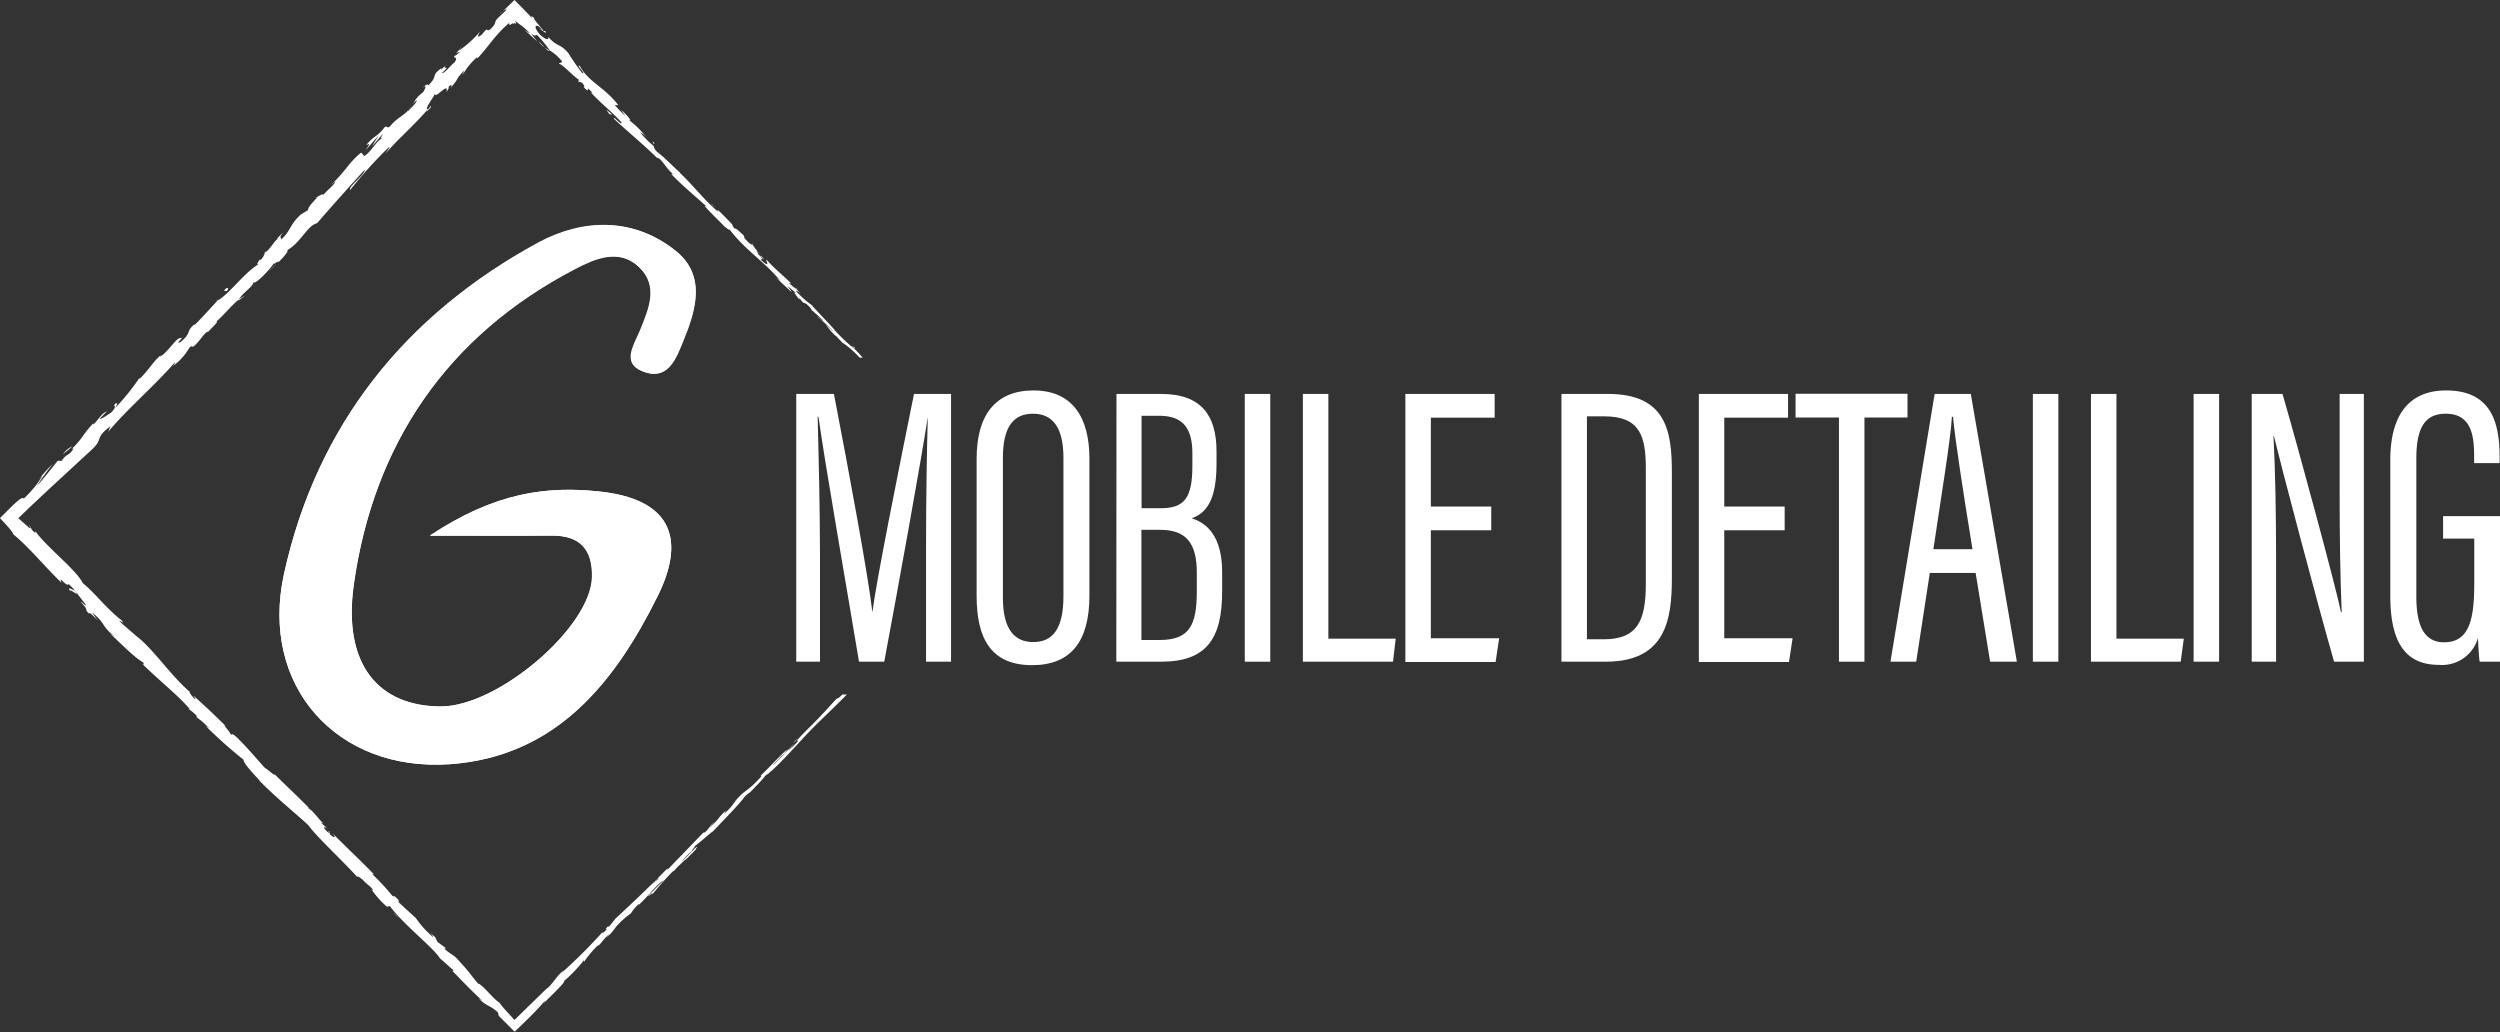 <?xml version="1.0" encoding="UTF-8"?>
<svg data-bbox="0 0 315.86 130.35" viewBox="0 0 315.86 130.39" xmlns="http://www.w3.org/2000/svg" data-type="color">
    <rect x="0" y="0" width="315.86" height="130.39" fill="#333333" stroke="none"/>
    <g>
        <path d="M54.3 67.68h15.3c3.64-.06 5.27 1.72 5.18 5.26-.17 6.35-11.89 16.36-19.11 16.33-7.83 0-12.38-5.27-11-15.37 2.5-17.77 11.78-31.47 27.94-39.95 2.42-1.27 5.49-2.67 8.07-.26s1.26 5.34.19 8c-.83 2-2.58 4.43.82 5.38 2.79.77 3.75-2 4.57-4 1.66-3.93 3-8.35-1-11.46-5.29-4.18-11.63-4-17.22-1C51.2 39.76 40 53.73 35.87 72.55c-3.06 14.07 6.63 25 21 24 13.33-1 20.75-10.24 26.2-21.2 3.85-7.72 1.27-12.35-7.33-13.25-6.62-.71-13.2.09-21.44 5.58Z" fill="#ffffff" data-color="1"/>
        <path d="M54.3 67.68c8.24-5.49 14.82-6.29 21.44-5.58 8.6.91 11.18 5.53 7.34 13.25-5.45 11-12.87 20.25-26.2 21.2-14.38 1-24.07-9.93-21-24C40 53.73 51.2 39.76 68.11 30.66c5.59-3 11.93-3.21 17.22 1 3.94 3.11 2.63 7.53 1 11.46-.82 2-1.78 4.74-4.57 4-3.4-1-1.65-3.33-.82-5.38 1.07-2.67 2.38-5.59-.19-8s-5.65-1-8.07.26c-16.19 8.41-25.47 22.11-27.97 39.88-1.42 10.1 3.13 15.34 11 15.37 7.22 0 18.94-10 19.11-16.33.09-3.54-1.54-5.32-5.18-5.26-4.17.07-8.31.02-15.34.02Z" fill="#ffffff" data-color="1"/>
        <path d="M117 69.12c0-6.31.12-12.88.22-16.44-.86 5.63-3.61 20.8-5.5 30.92h-3.19c-1.44-8.68-4.29-24.94-5.12-30.94h-.1c.1 3.92.29 11.6.29 17.39V83.6h-3V49.77h4.76c2 10.33 4.4 23.38 4.86 27.59.52-4.08 3.29-17.88 5.26-27.59h4.68V83.6H117Z" fill="#ffffff" data-color="1"/>
        <path d="M137.64 57.92v17.34c0 5.82-2.37 8.78-7.25 8.78-5.18 0-7-3.38-7-8.74V57.94c0-5.58 2.46-8.61 7.18-8.61 5.01 0 7.07 3.52 7.07 8.59Zm-10.93-.08v17.68c0 4 1.47 5.6 3.83 5.6s3.82-1.53 3.82-5.78V57.85c0-3.8-1.33-5.58-3.85-5.58s-3.8 1.73-3.8 5.57Z" fill="#ffffff" data-color="1"/>
        <path d="M141.06 49.77h5.64c5.12 0 7 2.77 7 7.27v1.59c0 4.75-1.4 6.22-3.14 6.86 1.91.57 3.85 2.26 3.85 6.78v2.49c0 5.93-2 8.84-7.69 8.84h-5.68Zm5.59 14.44c3 0 4-1.3 4-5.37v-1.57c0-3.12-1.16-4.74-4.16-4.74h-2.26v11.68Zm-2.44 16.65h2.28c3.78 0 4.72-1.84 4.72-6.16v-2.36c0-3.78-1.4-5.4-4.64-5.4h-2.36Z" fill="#ffffff" data-color="1"/>
        <path d="M160.49 49.77V83.6h-3.22V49.77Z" fill="#ffffff" data-color="1"/>
        <path d="M164.61 49.77h3.22v30.92h8.51L176 83.6h-11.39Z" fill="#ffffff" data-color="1"/>
        <path d="M188.41 67h-7.63v13.64h8.63l-.45 3h-11.4V49.77h11.28v3h-8.06V64h7.63Z" fill="#ffffff" data-color="1"/>
        <path d="M197.28 49.77h5.88c7.34 0 8.07 4.7 8.07 9.86v13.45c0 5.2-.78 10.52-8.35 10.52h-5.6Zm3.22 31h2.13c4.25 0 5.31-2.34 5.31-7V59.2c0-4.1-.73-6.6-5.27-6.6h-2.17Z" fill="#ffffff" data-color="1"/>
        <path d="M225.48 67h-7.63v13.64h8.63l-.45 3h-11.39V49.77h11.27v3h-8.06V64h7.63Z" fill="#ffffff" data-color="1"/>
        <path d="M232.34 52.75h-5.48v-3H241v3h-5.44V83.6h-3.22Z" fill="#ffffff" data-color="1"/>
        <path d="M243.82 72.39 242.1 83.6h-3.25l5.58-33.83H249l5.82 33.83h-3.38l-1.83-11.21Zm5.39-3c-1.28-7.85-2.16-13.68-2.46-16.73h-.14c-.12 2.58-1.38 10.27-2.34 16.73Z" fill="#ffffff" data-color="1"/>
        <path d="M260.06 49.77V83.6h-3.22V49.77Z" fill="#ffffff" data-color="1"/>
        <path d="M264.18 49.77h3.22v30.92h8.51l-.39 2.91h-11.34Z" fill="#ffffff" data-color="1"/>
        <path d="M280.37 49.77V83.6h-3.22V49.77Z" fill="#ffffff" data-color="1"/>
        <path d="M284.49 83.6V49.77h3.89c1.93 6.61 6.8 24.59 7.39 27.58h.09c-.19-4.64-.26-9.4-.26-14.91V49.77h3.06V83.6h-3.76c-2-6.89-6.9-25.53-7.61-28.52h-.05c.22 4.07.33 9.67.33 15.78V83.6Z" fill="#ffffff" data-color="1"/>
        <path d="M315.86 83.6h-2.57c-.09-.54-.19-2.25-.21-3a4.73 4.73 0 0 1-4.95 3.4c-4.61 0-6.13-3.42-6.13-8.75V58.12c0-5.55 2.26-8.79 7.05-8.79 5.61 0 6.76 3.92 6.76 8.37v.81h-3.22v-.85c0-2.5-.29-5.39-3.58-5.39-2.46 0-3.72 1.53-3.72 5.64v17.47c0 3.48.89 5.77 3.5 5.77 3.3 0 3.82-3.09 3.82-7.61v-5.49h-3.94v-2.84h7.19Z" fill="#ffffff" data-color="1"/>
        <path d="m90.45 26.4.22.25c-.06-.07-.13-.16-.22-.25Z" fill="#ffffff" data-color="1"/>
        <path d="M68.18 3.65c.17.16.27.21.3.2-.18-.15-.32-.26-.3-.2Z" fill="#ffffff" data-color="1"/>
        <path d="m63.15 1.76.38-.35a1.46 1.46 0 0 0-.38.35Z" fill="#ffffff" data-color="1"/>
        <path d="m90.45 26.4-.55-.65c-.09.01.27.34.55.65Z" fill="#ffffff" data-color="1"/>
        <path d="m100.43 36.27.18.19.2.1Z" fill="#ffffff" data-color="1"/>
        <path d="M108 43.93a.64.64 0 0 0-.41-.18 1.59 1.59 0 0 1 .43.32s-.02-.07-.02-.14Z" fill="#ffffff" data-color="1"/>
        <path d="M95.05 30.75a.26.26 0 0 0 0-.11s-.05.06 0 .11Z" fill="#ffffff" data-color="1"/>
        <path d="M55.84 8.58c.16-.24.09-.13 0 0Z" fill="#ffffff" data-color="1"/>
        <path d="M9 74.82c-.59-.87 1.38 1 .43-.25.02.16-1.27-.75-.43.25Z" fill="#ffffff" data-color="1"/>
        <path d="m9.41 74.57-.09-.12Z" fill="#ffffff" data-color="1"/>
        <path d="M39.8 25a.87.87 0 0 0 .25-.08s-.05-.04-.25.08Z" fill="#ffffff" data-color="1"/>
        <path d="m52.13 13.13-.33.28a2.51 2.51 0 0 0 .33-.28Z" fill="#ffffff" data-color="1"/>
        <path d="M33.81 31.51a2.2 2.2 0 0 0-.45.43l.09-.05a1.18 1.18 0 0 1 .36-.38Z" fill="#ffffff" data-color="1"/>
        <path d="m27.3 38.05.16-.08.19-.22Z" fill="#ffffff" data-color="1"/>
        <path d="M100.16 93.88a3.19 3.19 0 0 1 .35-.25c-.14.06.81-.91-.35.25Z" fill="#ffffff" data-color="1"/>
        <path d="m35 33.27-1.07 1c.35-.27.74-.63 1.07-1Z" fill="#ffffff" data-color="1"/>
        <path d="m54.06 117.63.25.23a1.64 1.64 0 0 0-.25-.23Z" fill="#ffffff" data-color="1"/>
        <path d="M30.91 37.37a3.91 3.91 0 0 0-.71.46.37.37 0 0 0-.07.16Z" fill="#ffffff" data-color="1"/>
        <path d="M107 87.75h-.58c-.79.79-.37.26-.77.59-.73.75-1.23 1.38-1.79 1.92 0 0-.16.13 0 0-.72.83-2.32 2.3-3.16 3.28l-.13.1c.18-.11.24-.09.24 0a7.77 7.77 0 0 1-1 1 3.94 3.94 0 0 0 .39-.45l-.45.48c-.49.35.61-.66.56-.71-.89.93-1.88 2-2.6 2.71-.22.07 1.6-1.64.61-.78l1.11-1c-.94.71.66-.64-.22 0-1.44 1.38-1.55 1.61-3 3-.28.36.17 0-.11.31-1.93 2.08-1.78 1.37-3.15 2.94a7.11 7.11 0 0 1-1.48 1.68l.26-.45c-1.38 1.35-.65.91-2.15 2.27.22-.29 1-1.1.83-.91-1 .85-.61.71-1.32 1.42l-.24.06-4.59 4.75c.06-.12.31-.42-.1-.08-2 2.07-4.38 4.31-6.41 6.19l-.66.84c-.18.17-.37.28-.2.07-.8.73 0 .1-.31.5s-.63.52-.39.22a70.28 70.28 0 0 1-5.19 5.18l.25-.31C70 123.63 70.15 124 69 125l.18-.21-2.27 2.21-1.91 1.87-.91-1c-.38-.42-.74-.82-1-1.21-.51-.18-2.3-2.45-2.68-2.38-1.25-1.49-.82-1.14-2.67-3.16-.5-.52-.91-.62-1.57-1.23l.11-.14-1-.74-.31-.62-.63-.56c.23.24.45.56.37.56a12 12 0 0 1-2.16-2.39l-2.31-2.11c.1 0 .48.35.81.61-1.31-1-.08-.35-1.27-1.32.11.18-.16 0-.21 0a28.43 28.43 0 0 0-2.57-2.77l.27.08c-1.61-1.67-3.49-3.42-5.32-5.27.62.7.3.72-.26.19l-.06-.36c-.44-.26.5.62-.32 0-.67-.71-.29-.64.15-.29l-.89-.79c0-.09.22.08.33.08-.44-.25-1.29-1.6-1.94-1.94V102c-1.83-1.85-2.72-2.64-4.21-4.13-.17.1-.72-.52-1.28-.85-1.05-1.15-2.16-2.49-3.49-3.81-1-.87-.39-.15-.89-.49.06-.2-1.28-1.52-.5-.92-1.61-1.58-2.05-2-4.16-3.93.16.27.38.54.21.46-.39-.34-.77-.89-.66-.9l.11.08c-2.46-2.06-4.8-5.63-6.88-7.15l.12.09-2-1.73c-.83-.88.62.41.07-.31-2.24-1.79-3.13-3.23-4.94-4.74-.85-1.71-4.57-4.54-6-6.56v.21c-.55-.35-.48-.61-.78-1 0 .13.39.58 0 .36l-1.37-1.21 1.77-1.7 2.52-2.35 5.06-4.67c1.46-1.39.24-1.38 2.3-2.9l-.3.71c2.63-3.11 5.9-5.84 8.5-8.86-.12.22-.06.29-.33.56a7.36 7.36 0 0 0 2.09-2.32c.45-.42.21 0 .55-.19.69-.5 1.3-1.69 1.77-1.85.08 0-.12.22-.21.34.31-.46 1.83-1.78 1.28-1.59 1.14-1 1.94-2.09 2.89-2.82.34-.76 1.91-1.71 1.79-2.17.23.38 2.1-1.6 2.62-2.41-.13.32.68-.48.55-.09.76-.77 1.4-1.52 1.11-1.54 1.77-1 2.53-3.11 3.79-3.42a344.5 344.5 0 0 1 6-6.73c.24.39-2.22 2.27-1.81 2.52A57.22 57.22 0 0 1 49 18.72c.54-.45-.15.42-.26.64 1.8-2.05 3.76-3.69 5.31-5.57a1.54 1.54 0 0 1-.28.45c.33-.35.83-.74.65-.85l-.29.37c-.76.33.9-1.79.84-2-.15 1 1.81-1.58 1.43-.14.19-.25.4-.6.25-.64.36-.31.53-.35.3.1 1.14-1.29.55-1 1.65-2.11.07.07-.13.32-.16.52a8.32 8.32 0 0 1 1.83-2.26c0 .1.15.05-.13.33 1.56-1.6 2.37-3.12 4.2-4.67-.05.37.13.24.24.17s.29-.21.35 0l.07-.17.22.12c0-.12-.08-.25-.14-.4a7.61 7.61 0 0 0 .75.59A7.1 7.1 0 0 1 67 4.26l-.73-.49 1.6 1.47-.77-1c1 .69.25-.43 1.27.74a13.69 13.69 0 0 1 1.1 1.4A5.89 5.89 0 0 1 71 7.74c.08.24-.41.16-.36.31.61.19 2 1.86 2.73 2.14-.22-.11-.36 0-.33.09l.5.17c.33.43.36.51.2.55 1.12 1.17-.06-.67 1.17.82-.12-.1-.09 0-.34-.22 1.31 1.43 2.76 2.53 3.94 3.85.15.6-1.16-1-.92-.42 1.87 1.75 4 3.46 5.75 5.25l-.34-.34c.53-.05 1.17 1.44 2.19 2.18-.23-.19-.44-.12-.35-.1 1.17 1.24 2.54 2.37 4.45 4.09L89 26c.65.76 1.84 1.88 2.58 2.67.29.16.72.6.54.25 2 2.68 4.69 4.3 6.52 6.64-.25-.24-.65-.54-.45-.34l1.81 1.67c-.05-.22-.18-.28-.49-.72a8.77 8.77 0 0 1 1.26 1.07c-.85-.74-.13.15.17.54 0-.08.12 0 .12-.05.78 1.07.32 0 1.49 1.35h-.11c.5.45 1 .83 1.49 1.36.13.3-.54-.47-.65-.42a20.76 20.76 0 0 1 2.15 2l-1.1-1a11.31 11.31 0 0 0 1.23 1.41v-.06l1.19 1.26-.29-.34a12.8 12.8 0 0 1 2.15 1.9h.39c-.34-.38-.69-.79-1-1.07a23.82 23.82 0 0 1-2.52-2.37c.11 0-1.93-2.08-2.87-3.13h.05a13 13 0 0 1-2.09-1.84c.11-.05.28 0 .72.42l-.7-.7a5.68 5.68 0 0 1-.91-.76l.28.07c-.93-.94-2-1.76-3.11-3-.18 0 .66 1.24-.69.05 0-.11.07-.25.42.06a6 6 0 0 1-.63-.59l.61.41c-.51-.59-.37-.2-.8-.65.09-.07-.26-.38-.13-.39a5.46 5.46 0 0 0 .54.56 9.36 9.36 0 0 1-1.14-1.43c0 .09-.12.12-.49-.23-.93-.93-.21-.43-.71-1-.28-.17-.81-.83-1-.71a1.18 1.18 0 0 1-.32-.54c-.51-.52-2.2-2.35-1.81-1.65l.12.13-.09-.07c-1.72-1.44-3.19-3.38-4.81-4.9v-.05c-1-.88-2.11-2.06-2.89-2.61-.28-.28-.55-.76-.37-.7a11.54 11.54 0 0 1-1.83-1.83c.82.62-.16-.34.81.67a10.15 10.15 0 0 0-2.15-2.14c.49.19-.5-.9-1-1.3l.53.77c-.51-.48-.93-.93-1.35-1.39h.44c-1.63-2.19-3.85-3-4.84-4.93-.66-.35.91 1.15.29.88a26.2 26.2 0 0 1-1.7-2.44c-1.05-1.34-1.44-.79-2.6-2.14.08.24 0 .62-1-.24-.84-.91-.71-1.44-.09-1 .21.21.28.34.25.36.31.25.71.59.46.15h-.2c-.34-.52-1.54-1.73-1.12-1.59-.74-.59-.42-.14 0 .4-.18-.23-.34-.42-.51-.61l-.24-.27-.38-.39C66 1 65.52.53 65 0c-.43.43-.9.89-1.47 1.41.34-.24.64-.34.37-.07l-.76.72q-.21.19-.33.33a1.11 1.11 0 0 0-.23.37c-.06.18 0 .31-.59.91-.78.52-.08-.56-1.12.71-.8.62-.39-.08-.18-.43A14.2 14.2 0 0 1 58 6.39l.48-.63a8.61 8.61 0 0 1-.84.92l.49-.14c-.35.3-.63.57-.7.49-.22.45.55 0 0 .86-.52.35-1.23 1.42-1.61 1.34 1.44-1.29-.38-.08.74-1.28a5.38 5.38 0 0 1-.83.83c-.07 0 0-.1.08-.2-1.51 1.11-.34.86-1.7 2.22 0-.31-.56.07-.75.32.55-.55.47 0 .07.55-1 .77-.87 1-1.33 1.46l.56-.47c0 .3-.5.72-1.06 1.37-.15 0 .48-.62.22-.45-.45.9-1.75 1.3-2.54 2.39-.52.35-.28-.2-.71.13-.89 1.21-1.31 1-2.28 2.21.49-.15.5-.25-.11.7l1.69-1.94-.87 1.41c.55-.55 1.05-1.27 1.41-1.57-.42.7-.4.6 0 .48-1 .5-1.34 1.63-2.38 2.33l-.39-.44c-1.48 1.12-2.1 2.54-3.89 4.13l.61-.48c-.06.39-1 1.07-1.5 1.69-.08-.19-.48.11-.79.26.13.07-1.25 1.23-1.13 1.65l-.94.58c-1.43 1.3-1.17 1.95-2.53 3.22.25-.54-.44 0 .33-1-.43.44-.85.81-.77.91-.34.17-1 1.4-1.56 1.67a1.84 1.84 0 0 1-.55.93c-.08 0-.07-.07-.07-.07s-.68.86-.1.58C31 34.27 29 37.14 27.46 38c-.92 1-2 2.2-2.89 3.08 0-.09-.06-.07.12-.22-1.32 1.08-.37 1.11-1.86 2.34-.91.49.61-.84.09-.48-.6-.23-1.58 1.71-2.74 2.38l.19-.24c-.84.56-1.55 1.87-2.72 3 0 0 0-.09-.06-.07a29.76 29.76 0 0 1-3 3.72c.18-.51.41-.59 0-.54-.47.52.41.11-.53 1.15-.41.23-1.2.87-1.47.79l.92-.94c-.69.25-1.19 1.21-1.72 1.67v-.16c-1.4 1.46-1.17 1.72-2.72 3.24l.23-.09c-.6 1.08-.84.57-1.5 1.59h-.51c-.5.61-1.7 2.17-2.65 3.21a30.61 30.61 0 0 1 2.06-2.85 16.48 16.48 0 0 0-2 2.29 4.11 4.11 0 0 1 .68-.76A14.34 14.34 0 0 1 3 63c-.08-.22-.43 0-.9.41l-.37.33-.46.45L0 65.46c.41.44.81.87 1.16 1.27l.23.28.13.18a1.84 1.84 0 0 1 .18.33c2.11 1.76 3.78 3.89 6.07 6.11-.47-1.14.67.64.88.16a4.51 4.51 0 0 1 .76.77l1.39 1.79c.28.48-.58-.42-.6-.29 1.12 1.17.33.62 1 1.47 0-.28.57.22 1.19.92l-.77-1.07c1.79 1.41 1.11 1.66 2.91 3.09l-.62-.4c.9.76 3.08 3.05 4.16 3.6.11.18.21.46-.18.12 2 2 4.71 4.13 6.1 5.82l-.23-.07a5.47 5.47 0 0 1 1.18 1c-.05 0-.23-.07-.06.11a10.77 10.77 0 0 1 1.57 1.38l-.5-.34a59.49 59.49 0 0 0 4.86 4.33c-.22.21 1.24 1.79 2 2.59h-.06c2.24 2.27 4 3.63 6.2 5.64 1.08 1.51 4.31 4.46 6.28 6.65-.28-.35.2-.1.59.25.46.53 1.49 1.22 1.24 1.31l-.17-.17a10.88 10.88 0 0 0 2 2.27l.36-.09c1.73 2.36 5.5 5.24 6.35 6.63.55.44 1.16 1.06 1.71 1.49l-.14.09c1.35 1.39 2 2.09 3.75 3.75l-.43-.27c1 1 1.53.89 2.42 1.76l.11.43 2 2 1.33-1.28.86-.85c.57-.58 1.13-1.17 1.64-1.79 0 0 0 .14-.27.42.79-.78 3.12-3 2.64-2.87a18.18 18.18 0 0 0 2.56-2.67v.23a13.75 13.75 0 0 1 1.65-2c.27-.24.29-.15-.06.17.88-.8.56-.74 1.63-1.72l-.33.44a7.47 7.47 0 0 0 1.18-1.36 10.82 10.82 0 0 1 1.86-1.67 5.54 5.54 0 0 1 1-1.19c.09 0-.07.17-.16.27 1.49-1.39 2-2.25 3.11-3.16a.48.48 0 0 0 .22-.12c-1.15 1.14-2.07 2.07-2 2 .08.08 1-.84.38 0a39 39 0 0 1 2.74-3.1l.14-.09-.08.1a7.28 7.28 0 0 0 .55-.59c.3-.27.49-.45.77-.73a15.75 15.75 0 0 0 1.55-1.49c-.12 0 .5-.63-.13-.13.08-.07-.08.1-.38.41l-.19.2-1.13 1.12a8.78 8.78 0 0 1 1.22-1.29c.2-.28.41-.59.52-.76.74-.53 2-1.7 2.24-1.81 1.36-1.45 3.27-3.36 4-4.38a3 3 0 0 1 .66-.55c-.21.24-.49.52-.6.66.77-.84 2.36-2.4 2.46-2.67 1.05-1-.49.65.88-.76l-.16.21c2.84-2.62 4.23-4.64 7.4-7.52a3.18 3.18 0 0 1-.38.33c.9-.85 1.78-1.73 2.66-2.61Zm-24 23.46c.08-.12-.39.32-.7.58l.84-.83c.11-.04.06.04-.14.25Z" fill="#ffffff" data-color="1"/>
        <path d="m84.25 109.86.47-.48Z" fill="#ffffff" data-color="1"/>
        <path d="M87 108.23a2.09 2.09 0 0 1-.47.44l.53-.55v-.05a.39.39 0 0 1-.06.16Z" fill="#ffffff" data-color="1"/>
        <path d="m87.4 107.58.12-.13-.2.16-.08.14Z" fill="#ffffff" data-color="1"/>
        <path d="M90.7 26.7v-.05s0 .08.06.11-.04-.04-.06-.06Z" fill="#ffffff" data-color="1"/>
        <path fill="#ffffff" d="m56.27 119.74-.03.04.19.14-.16-.18z" data-color="1"/>
        <path d="m101 37.78.12.17a.58.58 0 0 0-.12-.17Z" fill="#ffffff" data-color="1"/>
        <path d="m105.6 42.39.63.68Z" fill="#ffffff" data-color="1"/>
        <path d="m53.72 14.24-.13.14c-.28.36-.08.13.13-.14Z" fill="#ffffff" data-color="1"/>
        <path d="M69.43 6.42c-.21-.14-.42-.28-.63-.45.28.32.51.55.63.45Z" fill="#ffffff" data-color="1"/>
        <path fill="#ffffff" d="m35.16 33.16-.12.11.12-.11z" data-color="1"/>
        <path d="M68 5.19a4.1 4.1 0 0 0 .8.81 7.18 7.18 0 0 0-.8-.81Z" fill="#ffffff" data-color="1"/>
        <path d="m82.5 18.17.21-.08c-.51-.48-.06.05-.21.08Z" fill="#ffffff" data-color="1"/>
        <path fill="#ffffff" d="m76.59 13.83.39.58.38.08-.77-.66z" data-color="1"/>
        <path fill="#ffffff" d="m74.73 9.64.24.2-.88-.78.64.58z" data-color="1"/>
        <path d="m28.29 36.72.36.06c.35-.37.13-.67-.36-.06Z" fill="#ffffff" data-color="1"/>
        <path d="M9.11 56.4a2.91 2.91 0 0 0-1.16 1c.45-.4.96-.76 1.16-1Z" fill="#ffffff" data-color="1"/>
        <path fill="#ffffff" d="m50.07 115.64-.44-.35.78.7-.34-.35z" data-color="1"/>
    </g>
</svg>
